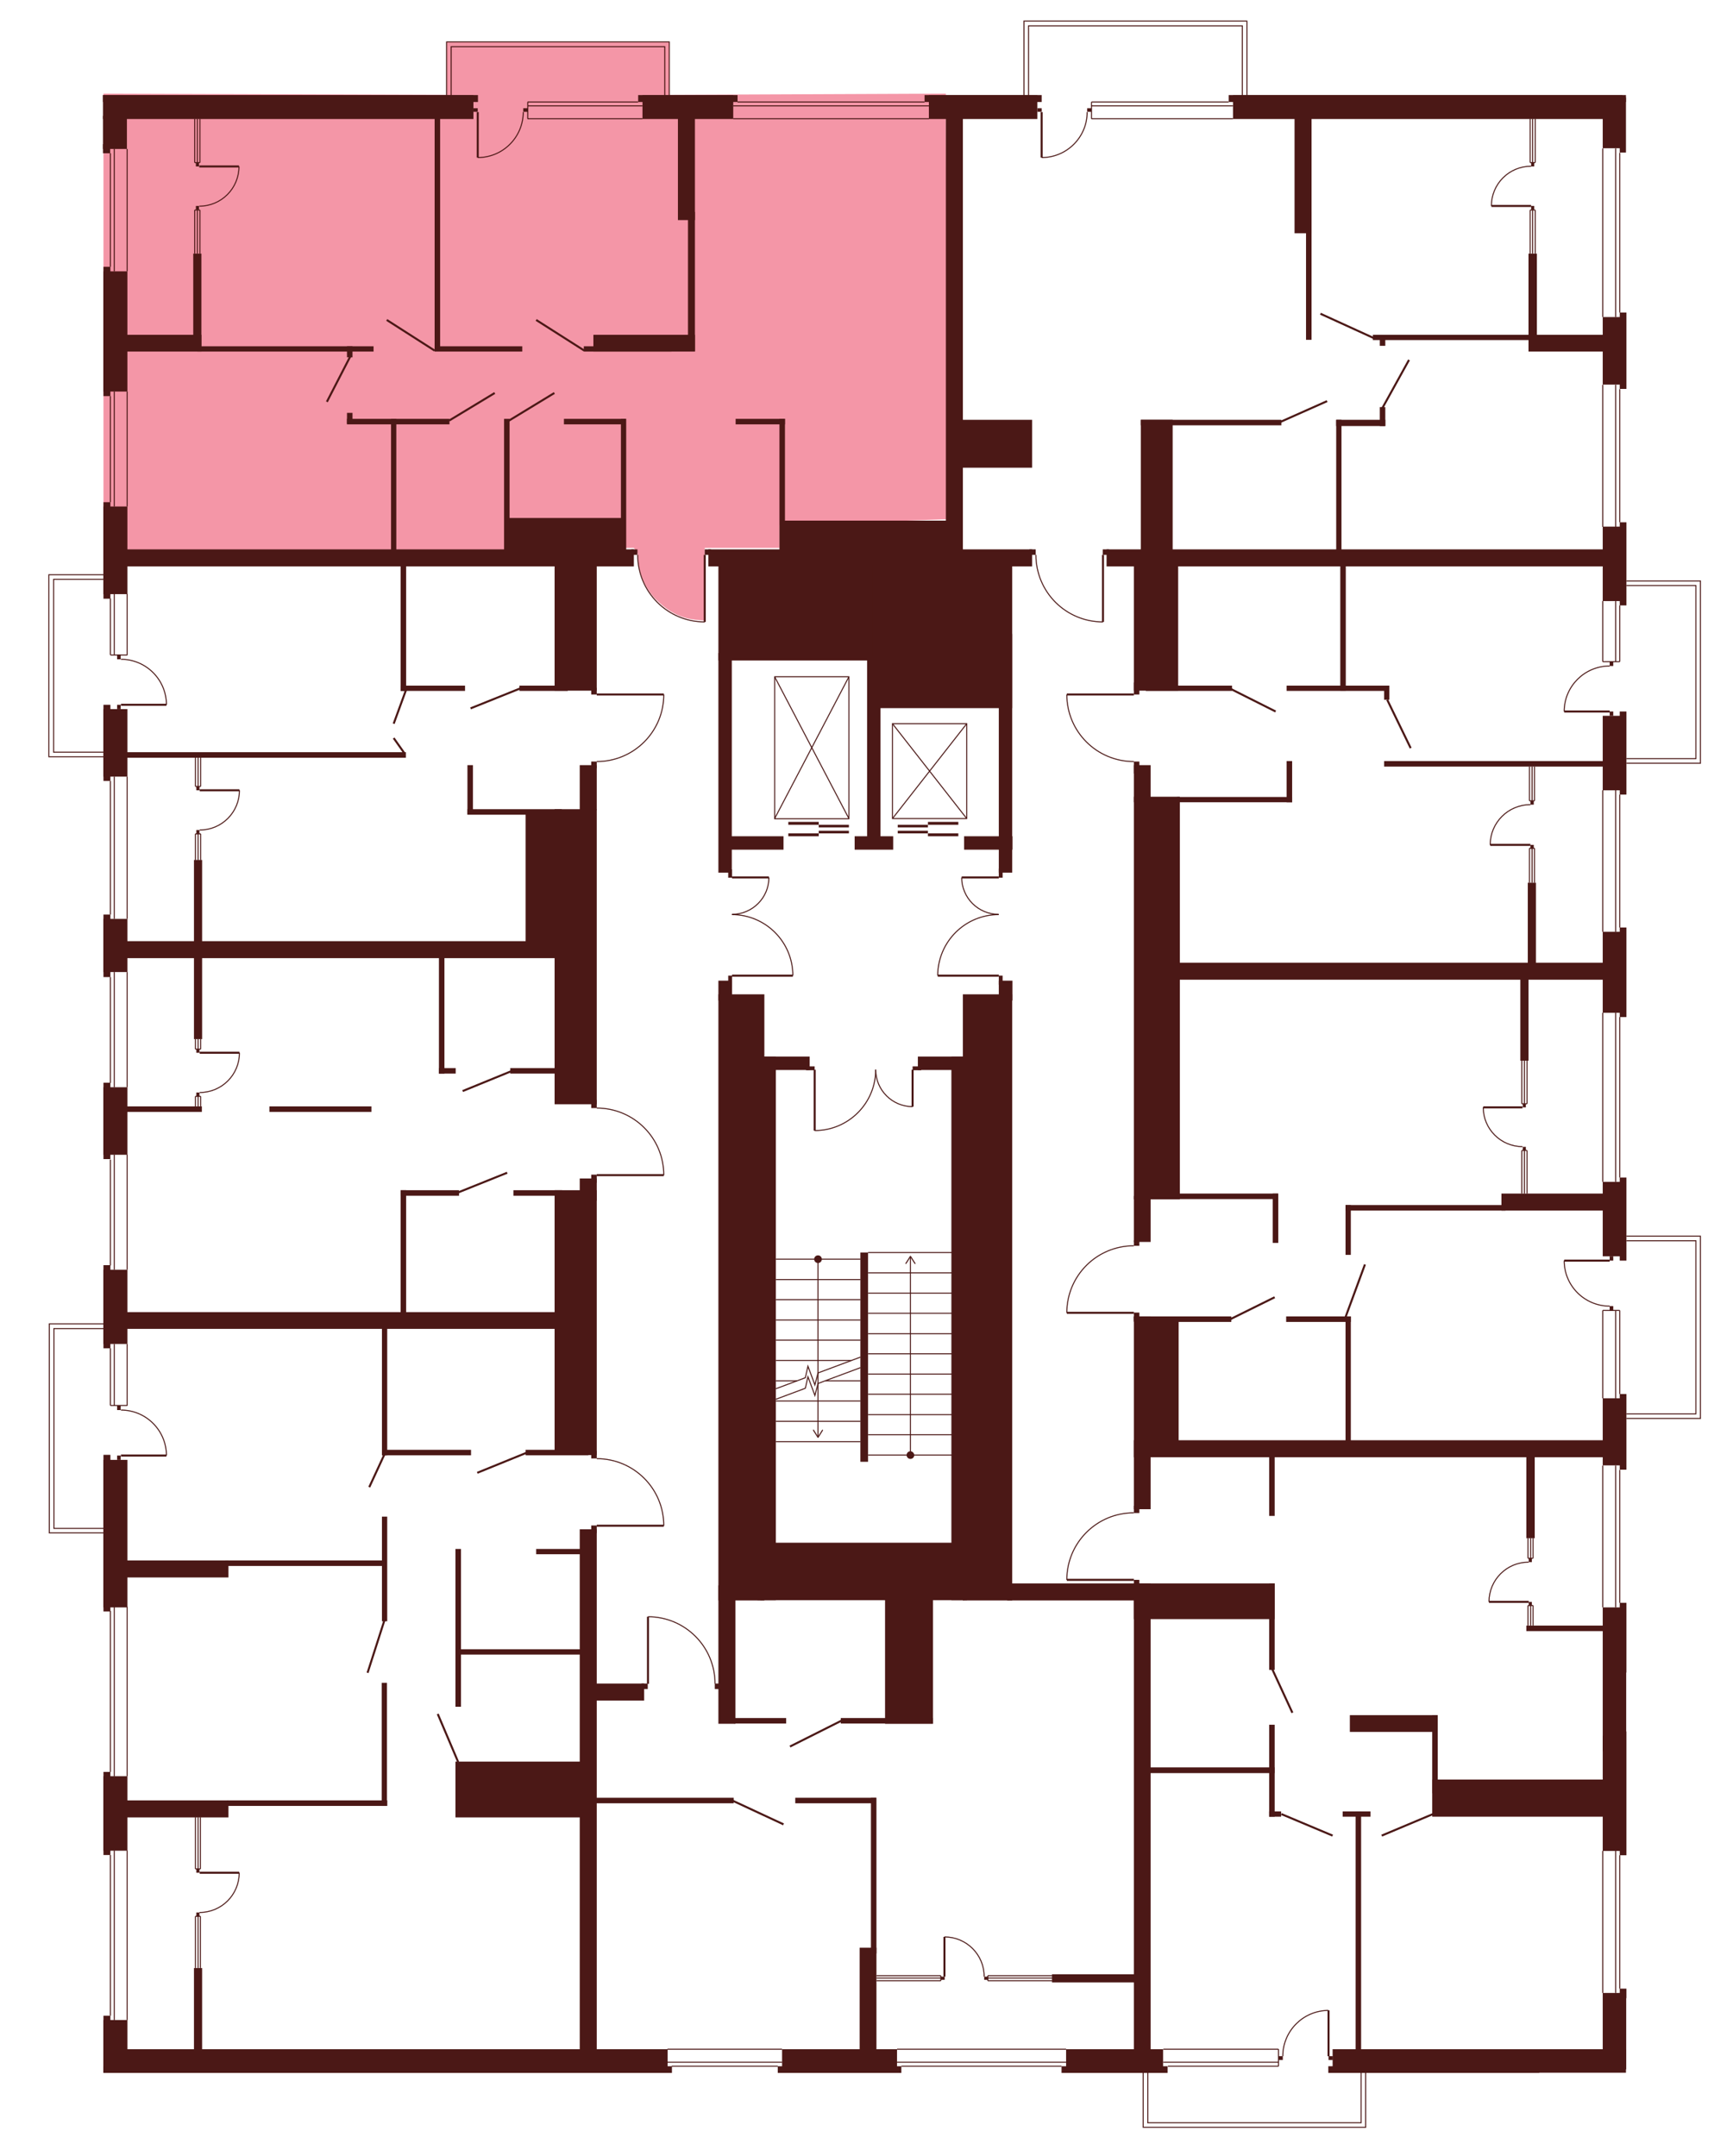 <?xml version="1.0" encoding="utf-8"?>
<!-- Generator: Adobe Illustrator 27.9.0, SVG Export Plug-In . SVG Version: 6.00 Build 0)  -->
<svg version="1.1" xmlns="http://www.w3.org/2000/svg" xmlns:xlink="http://www.w3.org/1999/xlink" x="0px" y="0px"
	 viewBox="0 0 723.7 900.4" style="enable-background:new 0 0 723.7 900.4;" xml:space="preserve">
<style type="text/css">
	.st0{fill:#F496A7;}
	.st1{display:none;fill:#F496A7;}
	.st2{fill:#4B1816;}
	.st3{fill:none;stroke:#4B1816;stroke-width:0.85;stroke-miterlimit:10;}
	.st4{fill:none;stroke:#4B1816;stroke-width:0.425;stroke-miterlimit:10;}
</style>
<g id="Layer_6">
	<path id="_x33_А1_00000113317391064587588120000016996412612570000574_" class="st0" d="M43.2,233.2l218.3-4.4h3.2l1.6,2.3
		c0,0-0.5,11.1,7.7,19.3c8.2,8.2,15.1,8.4,20.3,8.7v-30.3l31.3,0v-9.6l70.2-2.4L395,39.1l-115.5,0.5l-23.8,0.1H222l-29.9-0.1
		L43.2,39.1l0,114.6"/>
	<path id="_x32_А1" class="st1" d="M536.8,39.9l-36.3-0.8h-38.8L435,39.7l-33.4,1.4v189.7H432v2.8c0,0,0.2,11.1,7.2,18.2
		c7,7.1,12,8.6,20.8,9.3v-30.3l219.1,0.7L679,43.9l-160.6,1.7L536.8,39.9z"/>
	<path id="_x31_А1" class="st1" d="M679.2,252.8l0,33.5v8.8l0.1,24l0,12.9h-2.8v55.6h2.8l0,14.6H492l-0.5-69.2h-11l-4.9-3l0.2-10.2
		v-1.5h-3.6c0,0-11.1-0.5-18.2-7.9c-7.1-7.4-7.6-10.9-8.5-20.1h30.4l-0.1-1.6l-0.2-16.9l16.4-36.2l177.4-0.7v8.1L679.2,252.8z"/>
	<path id="_x31_Б1_00000069377576752710283670000009293500057153379207_" class="st1" d="M678.7,581l0,20.4h-187v-51.7h-16.4v-1.6
		l-30.3,0.1c0,0-0.6-8.9,6-17.4c6.7-8.5,15.3-9.8,15.3-9.8s4.8-1,6.3-0.8l2.7,0l0-1.6l4.7,0l0-17.8l12,0l0.2-93.3l186.5,0.4v97.1"/>
	<path id="_x32_Б1_00000150072325599097893450000016962152765727264134_" class="st1" d="M476.6,865.5l0.5-204.9H473v-1.5h-28
		c0,0-1.2-6,5.3-16.4c6.6-10.5,20.8-11.6,20.8-11.6h4.2v-1.4l4.7,0.1V608h198.7l0.4,156.3l0.2,41.4v15.5l-0.2,19.2l-0.4,24.6
		l-114.2-0.1"/>
	<path id="_x31_В1" class="st1" d="M474.6,667.7v197.2L245.1,865l1-162.5l22.7,0.1h1.3v-28c0,0,9-0.4,16.8,5.5
		c7.8,5.8,10.1,13.9,10.1,13.9s1.6,5.4,1.3,8.6h1.5v-34.9H474.6z"/>
	<path id="_x32_В1" class="st1" d="M276.7,636.6l-30.3,0v1.6l-1.3,96.9l0,121.5L42.6,857l0.2-107.3l0.4-34l0.2-21.4l-0.5-31.9
		l0.5-109.6l205.3-1l0,56.7c0,0,7.8-0.1,14.4,4c6.7,4.1,9.7,9.8,9.7,9.8S276.1,625.6,276.7,636.6z"/>
	<path id="СТ1" class="st1" d="M276.7,490.2l-30.3-0.2l-1.3,59.2l-202,0.5l0-11.5l-0.1-42.4l0-11.7l-0.4-22l0-66.1h203.6
		l-0.2,66.2c0,0,7.3-0.2,10,1c2.6,1.3,11.1,2.2,17.5,14.5C273.8,477.7,277.3,485.5,276.7,490.2z"/>
	<path id="_x31_Г1_00000103978836599781910420000012655061385466422956_" class="st1" d="M43.2,234.5h206v56.2h28
		c0,0,0.1,8.2-3.9,14.3c-4,6.1-10.2,13.2-24.1,13.8v74.9h-206l0.4-76.9L42.6,290"/>
	<polygon class="st0" points="279.5,42.6 186.5,41.1 186.5,17.5 279.5,17.5 	"/>
	<polygon class="st1" points="427.6,42.6 427.6,8.8 520.7,8.8 520.7,44.2 	"/>
	<polygon class="st1" points="710.1,242.6 674.7,242.6 674.4,318.7 710.1,318.7 	"/>
	<polygon class="st1" points="673.7,516.2 710.1,516.2 710.1,592.3 672.9,592.3 	"/>
	<polygon class="st1" points="570.3,862.8 570.3,888.3 477.4,888.3 477,860.2 	"/>
	<polygon class="st1" points="47.7,640.1 20.6,640.1 20.6,552.8 48.2,552.8 	"/>
	<polyline class="st1" points="46.1,316 20.4,316 20.4,240 49.7,240 	"/>
</g>
<g id="СТЕНЫ">
	<rect x="43" y="39.7" class="st2" width="154.7" height="10"/>
	<rect x="268.3" y="39.7" class="st2" width="37.9" height="10"/>
	<rect x="43" y="39.7" class="st2" width="156.6" height="2.9"/>
	<rect x="266.5" y="39.7" class="st2" width="41.5" height="2.9"/>
	<rect x="387.9" y="39.7" class="st2" width="45.3" height="10"/>
	<rect x="386.1" y="39.7" class="st2" width="48.9" height="2.9"/>
	<rect x="514.9" y="39.7" class="st2" width="162.6" height="10"/>
	<rect x="513.1" y="39.7" class="st2" width="165.9" height="2.9"/>
	<rect x="676.4" y="130.5" class="st2" width="2.8" height="31.9"/>
	<rect x="669.3" y="132.4" class="st2" width="9.8" height="28.2"/>
	<rect x="676.4" y="218.1" class="st2" width="2.8" height="34.7"/>
	<rect x="669.3" y="219.9" class="st2" width="9.8" height="31.1"/>
	<rect x="676.4" y="297.1" class="st2" width="2.8" height="34.7"/>
	<rect x="669.3" y="298.9" class="st2" width="9.8" height="31.1"/>
	<rect x="676.4" y="387.3" class="st2" width="2.8" height="37.4"/>
	<rect x="669.3" y="389.1" class="st2" width="9.8" height="33.8"/>
	<rect x="676.4" y="491.7" class="st2" width="2.8" height="34.7"/>
	<rect x="669.3" y="493.5" class="st2" width="9.8" height="31.1"/>
	<rect x="676.4" y="582.1" class="st2" width="2.8" height="31.6"/>
	<rect x="669.3" y="583.9" class="st2" width="9.8" height="28"/>
	<rect x="676.4" y="669.3" class="st2" width="2.8" height="29.1"/>
	<rect x="669.3" y="671.2" class="st2" width="9.8" height="60.1"/>
	<rect x="676.4" y="723" class="st2" width="2.8" height="51.7"/>
	<rect x="669.3" y="724.8" class="st2" width="9.8" height="48.1"/>
	<rect x="669.3" y="832.2" class="st2" width="9.8" height="31.9"/>
	<rect x="554.7" y="862.8" class="st2" width="88.1" height="2.8"/>
	<rect x="556.5" y="855.7" class="st2" width="122.5" height="9.8"/>
	<rect x="443.3" y="862.8" class="st2" width="44.3" height="2.8"/>
	<rect x="445.2" y="855.7" class="st2" width="40.5" height="9.8"/>
	<rect x="324.8" y="862.8" class="st2" width="51.6" height="2.8"/>
	<rect x="326.6" y="855.7" class="st2" width="48" height="9.8"/>
	<rect x="43.2" y="862.8" class="st2" width="237.4" height="2.8"/>
	<rect x="46.1" y="855.7" class="st2" width="232.7" height="9.8"/>
	<rect x="43.2" y="843.5" class="st2" width="10" height="22"/>
	<rect x="43.2" y="841.7" class="st2" width="2.9" height="23.8"/>
	<rect x="43.2" y="741.7" class="st2" width="10" height="31.1"/>
	<rect x="43.2" y="739.9" class="st2" width="2.9" height="34.7"/>
	<rect x="43.2" y="530.2" class="st2" width="10" height="31"/>
	<rect x="43.2" y="528.3" class="st2" width="2.9" height="34.7"/>
	<rect x="43.2" y="454" class="st2" width="10" height="28.2"/>
	<rect x="43.2" y="452.1" class="st2" width="2.9" height="31.9"/>
	<rect x="43.2" y="383.7" class="st2" width="10" height="22.2"/>
	<rect x="43.2" y="381.9" class="st2" width="2.9" height="26.1"/>
	<rect x="43.2" y="296.1" class="st2" width="10" height="28.2"/>
	<rect x="43.2" y="294.3" class="st2" width="2.9" height="31.8"/>
	<rect x="43.2" y="211.5" class="st2" width="10" height="36.6"/>
	<rect x="43.2" y="209.7" class="st2" width="2.9" height="40.3"/>
	<rect x="43.2" y="113.3" class="st2" width="10" height="50.2"/>
	<rect x="43.2" y="111.4" class="st2" width="2.9" height="54"/>
	<rect x="43.2" y="609.6" class="st2" width="10" height="61.6"/>
	<rect x="43.2" y="607.5" class="st2" width="2.9" height="65.4"/>
	<rect x="50.3" y="139.8" class="st2" width="33.8" height="7"/>
	<rect x="80.7" y="105.9" class="st2" width="3.4" height="40.8"/>
	<rect x="82.4" y="144.6" class="st2" width="73.6" height="2.2"/>
	<rect x="181.5" y="144.6" class="st2" width="36.6" height="2.2"/>
	<rect x="243.8" y="144.6" class="st2" width="36.6" height="2.2"/>
	<rect x="247.8" y="139.8" class="st2" width="42.4" height="7"/>
	<rect x="181.5" y="48.8" class="st2" width="2.3" height="97.9"/>
	<rect x="283.1" y="47.1" class="st2" width="7.1" height="44.8"/>
	<rect x="395" y="47.1" class="st2" width="7.1" height="189.4"/>
	<rect x="287.3" y="88.5" class="st2" width="2.9" height="58.2"/>
	<rect x="540.6" y="47.1" class="st2" width="7.1" height="50.3"/>
	<rect x="545.4" y="88.5" class="st2" width="2.3" height="53.4"/>
	<rect x="638.3" y="139.8" class="st2" width="31.8" height="7"/>
	<rect x="638.3" y="105.9" class="st2" width="3.5" height="34.9"/>
	<rect x="573.3" y="139.8" class="st2" width="66.5" height="2.2"/>
	<rect x="576.2" y="141" class="st2" width="2.3" height="3.4"/>
	<rect x="462.1" y="229.4" class="st2" width="209.7" height="7.1"/>
	<rect x="578" y="317.8" class="st2" width="96.4" height="2.3"/>
	<rect x="487.9" y="402" class="st2" width="183.3" height="7.1"/>
	<rect x="638" y="368.6" class="st2" width="3.4" height="34.6"/>
	<rect x="634.9" y="407.7" class="st2" width="3.4" height="35.2"/>
	<rect x="627" y="498.4" class="st2" width="43.8" height="7.1"/>
	<rect x="561.9" y="503.2" class="st2" width="66.8" height="2.3"/>
	<rect x="561.9" y="503.2" class="st2" width="2.2" height="20.8"/>
	<rect x="473.5" y="601.4" class="st2" width="196.5" height="7.1"/>
	<rect x="637.4" y="605.8" class="st2" width="3.5" height="36.5"/>
	<rect x="637.4" y="678.8" class="st2" width="33.5" height="2.3"/>
	<rect x="537.1" y="549.7" class="st2" width="27" height="2.3"/>
	<rect x="561.9" y="549.7" class="st2" width="2.2" height="53.6"/>
	<rect x="473.5" y="549.7" class="st2" width="7" height="80.5"/>
	<rect x="473.5" y="549.7" class="st2" width="40.7" height="2.3"/>
	<rect x="478.7" y="551" class="st2" width="13.5" height="51.5"/>
	<rect x="473.5" y="628.8" class="st2" width="2.3" height="3"/>
	<rect x="473.5" y="659.7" class="st2" width="2.3" height="3"/>
	<rect x="530" y="605.9" class="st2" width="2.3" height="27.1"/>
	<rect x="598.1" y="743.1" class="st2" width="72.5" height="15.5"/>
	<rect x="598.1" y="716.2" class="st2" width="2.3" height="32.6"/>
	<rect x="563.7" y="716.2" class="st2" width="36.6" height="7"/>
	<rect x="560.7" y="756.4" class="st2" width="11.6" height="2.2"/>
	<rect x="566.1" y="756.4" class="st2" width="2.3" height="101.7"/>
	<rect x="439.3" y="824.4" class="st2" width="38.4" height="3.4"/>
	<rect x="473.5" y="661.2" class="st2" width="7" height="196.4"/>
	<rect x="473.5" y="661.2" class="st2" width="58.8" height="14.9"/>
	<rect x="420.6" y="661.2" class="st2" width="58.8" height="7.1"/>
	<rect x="530" y="661.2" class="st2" width="2.3" height="36.1"/>
	<rect x="479.5" y="738" class="st2" width="52.8" height="2.4"/>
	<rect x="530" y="720.2" class="st2" width="2.3" height="38.4"/>
	<rect x="530" y="756.4" class="st2" width="5" height="2.2"/>
	<rect x="359" y="813.3" class="st2" width="7" height="49.4"/>
	<rect x="363.7" y="750.7" class="st2" width="2.3" height="65"/>
	<rect x="332.1" y="750.7" class="st2" width="33.8" height="2.3"/>
	<rect x="245.7" y="750.7" class="st2" width="60.7" height="2.3"/>
	<rect x="242.1" y="638.6" class="st2" width="7.1" height="218.4"/>
	<rect x="246.9" y="637" class="st2" width="2.3" height="3.2"/>
	<rect x="246.9" y="605.8" class="st2" width="2.3" height="3.2"/>
	<rect x="231.6" y="497" class="st2" width="17.6" height="110.6"/>
	<rect x="231.6" y="337.9" class="st2" width="17.6" height="123.2"/>
	<rect x="242.1" y="492.1" class="st2" width="7.1" height="9.3"/>
	<rect x="246.9" y="490.5" class="st2" width="2.3" height="3.4"/>
	<rect x="246.9" y="459.3" class="st2" width="2.3" height="3.4"/>
	<rect x="242.1" y="319.5" class="st2" width="7.1" height="18.8"/>
	<rect x="231.6" y="229.4" class="st2" width="17.6" height="59"/>
	<rect x="246.9" y="318" class="st2" width="2.3" height="2.8"/>
	<rect x="246.9" y="287.2" class="st2" width="2.3" height="2.8"/>
	<rect x="50.4" y="229.4" class="st2" width="214.3" height="7.1"/>
	<rect x="210.5" y="174.9" class="st2" width="2.3" height="55.9"/>
	<rect x="259.3" y="174.9" class="st2" width="2.2" height="55.9"/>
	<rect x="211.6" y="216.3" class="st2" width="48.8" height="15.8"/>
	<rect x="235.5" y="174.9" class="st2" width="25.9" height="2.3"/>
	<rect x="325.5" y="174.9" class="st2" width="2.3" height="55.6"/>
	<rect x="307.2" y="174.9" class="st2" width="20.6" height="2.3"/>
	<rect x="216.9" y="286.3" class="st2" width="20.2" height="2.2"/>
	<rect x="167.3" y="233.1" class="st2" width="2.3" height="55.4"/>
	<rect x="163.3" y="174.9" class="st2" width="2.2" height="55.9"/>
	<rect x="167.3" y="286.3" class="st2" width="26.9" height="2.2"/>
	<rect x="144.9" y="174.9" class="st2" width="42.8" height="2.3"/>
	<rect x="144.9" y="172.4" class="st2" width="2.3" height="4.6"/>
	<rect x="144.9" y="144.6" class="st2" width="2.3" height="4.6"/>
	<rect x="49.3" y="393" class="st2" width="187.7" height="7.1"/>
	<rect x="195.2" y="319.5" class="st2" width="2.3" height="20.6"/>
	<rect x="195.2" y="337.9" class="st2" width="39.4" height="2.3"/>
	<rect x="219.5" y="339" class="st2" width="13.7" height="56.3"/>
	<rect x="51.7" y="314.1" class="st2" width="117.8" height="2.3"/>
	<rect x="81" y="359.1" class="st2" width="3.4" height="74.8"/>
	<rect x="50.7" y="462" class="st2" width="33.6" height="2.3"/>
	<rect x="112.5" y="462" class="st2" width="42.6" height="2.3"/>
	<rect x="183.3" y="398.7" class="st2" width="2.3" height="49.6"/>
	<rect x="183.3" y="446" class="st2" width="7" height="2.3"/>
	<rect x="213.1" y="446" class="st2" width="21.6" height="2.3"/>
	<rect x="214.4" y="497" class="st2" width="20.3" height="2.3"/>
	<rect x="50.1" y="547.9" class="st2" width="184.6" height="7"/>
	<rect x="167.3" y="497" class="st2" width="2.3" height="53.8"/>
	<rect x="159.5" y="553.9" class="st2" width="2.2" height="53.8"/>
	<rect x="159.5" y="633.3" class="st2" width="2.2" height="43.7"/>
	<rect x="190.2" y="646.8" class="st2" width="2.3" height="65.9"/>
	<rect x="159.4" y="702.7" class="st2" width="2.2" height="51.4"/>
	<rect x="167.3" y="497" class="st2" width="24.4" height="2.3"/>
	<rect x="159.5" y="605.4" class="st2" width="37.2" height="2.3"/>
	<rect x="219.5" y="605.4" class="st2" width="26.2" height="2.3"/>
	<rect x="223.9" y="646.8" class="st2" width="21.8" height="2.2"/>
	<rect x="191.5" y="688.7" class="st2" width="54.2" height="2.2"/>
	<rect x="190.2" y="735.6" class="st2" width="55.5" height="23.3"/>
	<rect x="52.1" y="651.6" class="st2" width="43.3" height="7.1"/>
	<rect x="94.1" y="651.6" class="st2" width="66.8" height="2.3"/>
	<rect x="51.8" y="751.8" class="st2" width="43.6" height="7.1"/>
	<rect x="94.8" y="751.8" class="st2" width="66.9" height="2.3"/>
	<rect x="81" y="821.8" class="st2" width="3.4" height="39.3"/>
	<rect x="398.3" y="175.3" class="st2" width="32.7" height="20"/>
	<rect x="476.4" y="175.3" class="st2" width="58.7" height="2.3"/>
	<rect x="558" y="175.3" class="st2" width="20.5" height="2.6"/>
	<rect x="476.4" y="175.3" class="st2" width="13.3" height="55.3"/>
	<rect x="295.8" y="229.4" class="st2" width="135.2" height="7.1"/>
	<rect x="429.9" y="229.4" class="st2" width="2.6" height="2.3"/>
	<rect x="263.6" y="229.4" class="st2" width="2.6" height="2.3"/>
	<rect x="294.3" y="229.4" class="st2" width="2.6" height="2.3"/>
	<rect x="460.5" y="229.4" class="st2" width="2.6" height="2.3"/>
	<rect x="300" y="235.2" class="st2" width="67.7" height="40.6"/>
	<rect x="364.2" y="235.9" class="st2" width="58.5" height="59.8"/>
	<rect x="300" y="272.7" class="st2" width="5.6" height="91.7"/>
	<rect x="300" y="415.2" class="st2" width="19.2" height="253.1"/>
	<rect x="303" y="349.2" class="st2" width="24.2" height="5.6"/>
	<rect x="356.9" y="349.2" class="st2" width="16.1" height="5.6"/>
	<rect x="417.1" y="264.7" class="st2" width="5.6" height="99.7"/>
	<rect x="402.6" y="349.2" class="st2" width="20.2" height="5.6"/>
	<rect x="362.1" y="274.1" class="st2" width="5.6" height="75.6"/>
	<rect x="304.1" y="363" class="st2" width="1.6" height="3.5"/>
	<rect x="417.1" y="362.7" class="st2" width="1.6" height="3.8"/>
	<rect x="417.1" y="407.4" class="st2" width="1.6" height="3.8"/>
	<rect x="300" y="409.5" class="st2" width="5.7" height="8.3"/>
	<rect x="417.1" y="409.5" class="st2" width="5.7" height="8.3"/>
	<rect x="402.1" y="415.2" class="st2" width="20.6" height="253.1"/>
	<rect x="304.1" y="407.4" class="st2" width="1.6" height="4.7"/>
	<rect x="317.5" y="441.2" class="st2" width="6.5" height="227"/>
	<rect x="397.3" y="441.2" class="st2" width="6.5" height="227"/>
	<rect x="317.5" y="441.2" class="st2" width="20.6" height="5.6"/>
	<rect x="383.3" y="441.2" class="st2" width="20.6" height="5.6"/>
	<rect x="336.6" y="445.3" class="st2" width="3.6" height="1.6"/>
	<rect x="381.1" y="445.3" class="st2" width="3.6" height="1.6"/>
	<rect x="359.3" y="523" class="st2" width="3.2" height="87.4"/>
	<rect x="316.3" y="644.2" class="st2" width="86.3" height="24"/>
	<rect x="326.6" y="217.4" class="st2" width="69.1" height="16.4"/>
	<rect x="576.2" y="170" class="st2" width="2.3" height="7.9"/>
	<rect x="558" y="175.3" class="st2" width="2.2" height="56.7"/>
	<rect x="559.7" y="236.1" class="st2" width="2.3" height="52.3"/>
	<rect x="537.3" y="286.3" class="st2" width="42.8" height="2.2"/>
	<rect x="478.5" y="286.3" class="st2" width="36" height="2.2"/>
	<rect x="578" y="286.3" class="st2" width="2.2" height="5.9"/>
	<rect x="473.5" y="235.3" class="st2" width="18.5" height="53.1"/>
	<rect x="473.5" y="285" class="st2" width="2.3" height="5"/>
	<rect x="473.5" y="318" class="st2" width="2.3" height="5"/>
	<rect x="473.5" y="319.5" class="st2" width="7" height="15.5"/>
	<rect x="473.5" y="332.7" class="st2" width="19.2" height="168.1"/>
	<rect x="473.5" y="499.4" class="st2" width="7" height="19.2"/>
	<rect x="473.5" y="518" class="st2" width="2.3" height="2.2"/>
	<rect x="473.5" y="548.1" class="st2" width="2.3" height="3.5"/>
	<rect x="487.5" y="498.4" class="st2" width="46.2" height="2.3"/>
	<rect x="531.5" y="498.4" class="st2" width="2.3" height="20.6"/>
	<rect x="246.7" y="703" class="st2" width="22.3" height="7.1"/>
	<rect x="267.9" y="703" class="st2" width="2.6" height="2.3"/>
	<rect x="298.5" y="703" class="st2" width="2.6" height="2.3"/>
	<rect x="306.5" y="717.4" class="st2" width="21.8" height="2.3"/>
	<rect x="351.1" y="717.4" class="st2" width="38.5" height="2.3"/>
	<rect x="300" y="662" class="st2" width="7.1" height="57.8"/>
	<rect x="369.6" y="666.6" class="st2" width="20" height="53.2"/>
	<g>
		<line class="st3" x1="294.3" y1="231.7" x2="294.3" y2="259.7"/>
		<path class="st4" d="M294.3,259.7c-15.5,0-28-12.5-28-28"/>
	</g>
	<g>
		<line class="st3" x1="460.6" y1="231.7" x2="460.6" y2="259.7"/>
		<path class="st4" d="M460.6,259.7c-15.5,0-28-12.5-28-28"/>
	</g>
	<g>
		<line class="st3" x1="473.5" y1="290" x2="445.5" y2="290"/>
		<path class="st4" d="M445.5,290c0,15.5,12.5,28,28,28"/>
	</g>
	<g>
		<line class="st3" x1="305.7" y1="407.4" x2="331.1" y2="407.4"/>
		<path class="st4" d="M331.1,407.4c0-14.1-11.4-25.5-25.5-25.5"/>
	</g>
	<g>
		<line class="st3" x1="305.7" y1="366.4" x2="321.1" y2="366.4"/>
		<path class="st4" d="M321.1,366.4c0,8.5-6.9,15.4-15.4,15.4"/>
	</g>
	<g>
		<line class="st3" x1="417.1" y1="407.4" x2="391.6" y2="407.4"/>
		<path class="st4" d="M391.6,407.4c0-14.1,11.4-25.5,25.5-25.5"/>
	</g>
	<g>
		<line class="st3" x1="417.1" y1="366.4" x2="401.6" y2="366.4"/>
		<path class="st4" d="M401.6,366.4c0,8.5,6.9,15.4,15.4,15.4"/>
	</g>
	<g>
		<line class="st3" x1="340.2" y1="446.7" x2="340.2" y2="472.1"/>
		<path class="st4" d="M340.2,472.1c14.1,0,25.5-11.4,25.5-25.5"/>
	</g>
	<g>
		<line class="st3" x1="381.1" y1="446.7" x2="381.1" y2="462.1"/>
		<path class="st4" d="M381.1,462.1c-8.5,0-15.4-6.9-15.4-15.4"/>
	</g>
	<g>
		<line class="st3" x1="473.5" y1="548.2" x2="445.5" y2="548.2"/>
		<path class="st4" d="M445.5,548.2c0-15.5,12.5-28,28-28"/>
	</g>
	<g>
		<line class="st3" x1="473.5" y1="659.7" x2="445.5" y2="659.7"/>
		<path class="st4" d="M445.5,659.7c0-15.5,12.5-28,28-28"/>
	</g>
	<g>
		<line class="st3" x1="249.2" y1="290" x2="277.2" y2="290"/>
		<path class="st4" d="M277.2,290c0,15.5-12.5,28-28,28"/>
	</g>
	<g>
		<line class="st3" x1="249.2" y1="490.7" x2="277.2" y2="490.7"/>
		<path class="st4" d="M277.2,490.7c0-15.5-12.5-28-28-28"/>
	</g>
	<g>
		<line class="st3" x1="249.2" y1="637.1" x2="277.2" y2="637.1"/>
		<path class="st4" d="M277.2,637.1c0-15.5-12.5-28-28-28"/>
	</g>
	<g>
		<line class="st3" x1="270.6" y1="703.1" x2="270.6" y2="675.1"/>
		<path class="st4" d="M270.6,675.1c15.5,0,28,12.5,28,28"/>
	</g>
	<g>
		<line class="st4" x1="362.5" y1="523" x2="397.8" y2="523"/>
		<line class="st4" x1="397.8" y1="607.6" x2="362.5" y2="607.6"/>
		<line class="st4" x1="362.5" y1="590.7" x2="397.8" y2="590.7"/>
		<line class="st4" x1="362.5" y1="599.1" x2="397.8" y2="599.1"/>
		<line class="st4" x1="362.5" y1="582.2" x2="397.8" y2="582.2"/>
		<line class="st4" x1="362.5" y1="573.8" x2="397.8" y2="573.8"/>
		<line class="st4" x1="362.5" y1="565.3" x2="397.8" y2="565.3"/>
		<line class="st4" x1="362.5" y1="556.9" x2="397.8" y2="556.9"/>
		<line class="st4" x1="362.5" y1="548.4" x2="397.8" y2="548.4"/>
		<line class="st4" x1="362.5" y1="540" x2="397.8" y2="540"/>
		<line class="st4" x1="362.5" y1="531.5" x2="397.8" y2="531.5"/>
		<g>
			<g>
				<line class="st4" x1="380.2" y1="607.6" x2="380.2" y2="525"/>
				<g>
					<path class="st2" d="M381.8,607.6c0,0.9-0.7,1.6-1.6,1.6c-0.9,0-1.6-0.7-1.6-1.6c0-0.9,0.7-1.6,1.6-1.6
						C381,606,381.8,606.8,381.8,607.6z"/>
				</g>
				<g>
					<path class="st2" d="M382.2,527.8c-0.1,0.1-0.2,0-0.3-0.1l-1.7-2.7l-1.7,2.7c-0.1,0.1-0.2,0.1-0.3,0.1
						c-0.1-0.1-0.1-0.2-0.1-0.3l1.9-3c0-0.1,0.1-0.1,0.2-0.1c0.1,0,0.1,0,0.2,0.1l1.9,3c0,0,0,0.1,0,0.1
						C382.3,527.7,382.3,527.8,382.2,527.8z"/>
				</g>
			</g>
		</g>
	</g>
	<polyline class="st4" points="324,579.9 336.3,575.3 337.4,570.5 340.3,578.3 341.6,573.3 359.3,566.7 	"/>
	<polyline class="st4" points="324,584.3 336.3,579.7 337.4,574.9 340.3,582.7 341.6,577.7 359.3,571.1 	"/>
	<line class="st4" x1="359.3" y1="525.8" x2="324" y2="525.8"/>
	<line class="st4" x1="324" y1="534.3" x2="359.3" y2="534.3"/>
	<line class="st4" x1="324" y1="542.7" x2="359.3" y2="542.7"/>
	<line class="st4" x1="324" y1="551.2" x2="359.3" y2="551.2"/>
	<line class="st4" x1="324" y1="559.6" x2="359.3" y2="559.6"/>
	<line class="st4" x1="324" y1="593.5" x2="359.3" y2="593.5"/>
	<line class="st4" x1="324" y1="602" x2="359.3" y2="602"/>
	<line class="st4" x1="324" y1="585" x2="359.3" y2="585"/>
	<line class="st4" x1="324" y1="568.1" x2="355.6" y2="568.1"/>
	<line class="st4" x1="324" y1="576.6" x2="332.9" y2="576.6"/>
	<line class="st4" x1="344.7" y1="576.6" x2="359.3" y2="576.6"/>
	<g>
		<g>
			<line class="st4" x1="341.6" y1="525.8" x2="341.6" y2="599.8"/>
			<g>
				<path class="st2" d="M340,525.8c0-0.9,0.7-1.6,1.6-1.6c0.9,0,1.6,0.7,1.6,1.6c0,0.9-0.7,1.6-1.6,1.6
					C340.7,527.4,340,526.7,340,525.8z"/>
			</g>
			<g>
				<path class="st2" d="M339.6,597c0.1-0.1,0.2,0,0.3,0.1l1.7,2.7l1.7-2.7c0.1-0.1,0.2-0.1,0.3-0.1c0.1,0.1,0.1,0.2,0.1,0.3l-1.9,3
					c0,0.1-0.1,0.1-0.2,0.1c-0.1,0-0.1,0-0.2-0.1l-1.9-3c0,0,0-0.1,0-0.1C339.5,597.1,339.5,597,339.6,597z"/>
			</g>
		</g>
	</g>
	<line class="st4" x1="46.1" y1="249.9" x2="46.1" y2="273.5"/>
	<line class="st4" x1="47.7" y1="248" x2="47.7" y2="273.6"/>
	<line class="st4" x1="53.1" y1="248" x2="53.1" y2="273.6"/>
	<line class="st4" x1="46.1" y1="408" x2="46.1" y2="452.2"/>
	<line class="st4" x1="47.7" y1="405.9" x2="47.7" y2="454"/>
	<line class="st4" x1="53.1" y1="405.9" x2="53.1" y2="454"/>
	<line class="st4" x1="46.1" y1="484.2" x2="46.1" y2="528.4"/>
	<line class="st4" x1="47.7" y1="482.1" x2="47.7" y2="530.2"/>
	<line class="st4" x1="53.1" y1="482.1" x2="53.1" y2="530.2"/>
	<line class="st4" x1="46.1" y1="586.9" x2="46.1" y2="563"/>
	<line class="st4" x1="47.7" y1="587" x2="47.7" y2="561.2"/>
	<line class="st4" x1="53.1" y1="587" x2="53.1" y2="561.2"/>
	<line class="st4" x1="266.5" y1="42.6" x2="220.3" y2="42.6"/>
	<line class="st4" x1="268.3" y1="44.2" x2="220.3" y2="44.2"/>
	<line class="st4" x1="268.3" y1="49.6" x2="220.3" y2="49.6"/>
	<line class="st4" x1="308" y1="42.6" x2="386.1" y2="42.6"/>
	<line class="st4" x1="306.2" y1="44.2" x2="387.9" y2="44.2"/>
	<line class="st4" x1="306.2" y1="49.6" x2="387.9" y2="49.6"/>
	<line class="st4" x1="455.8" y1="42.6" x2="513.1" y2="42.6"/>
	<line class="st4" x1="455.8" y1="44.2" x2="514.9" y2="44.2"/>
	<line class="st4" x1="455.8" y1="49.6" x2="514.9" y2="49.6"/>
	<line class="st4" x1="376.4" y1="862.8" x2="443.3" y2="862.8"/>
	<line class="st4" x1="374.6" y1="861.1" x2="445.2" y2="861.1"/>
	<line class="st4" x1="374.6" y1="855.7" x2="445.2" y2="855.7"/>
	<line class="st4" x1="280.5" y1="862.8" x2="324.8" y2="862.8"/>
	<line class="st4" x1="278.7" y1="861.1" x2="326.6" y2="861.1"/>
	<line class="st4" x1="278.7" y1="855.7" x2="326.6" y2="855.7"/>
	<line class="st4" x1="46.1" y1="774.6" x2="46.1" y2="841.7"/>
	<line class="st4" x1="47.7" y1="772.7" x2="47.7" y2="843.5"/>
	<line class="st4" x1="53.1" y1="772.7" x2="53.1" y2="843.5"/>
	<line class="st4" x1="46.1" y1="672.7" x2="46.1" y2="739.9"/>
	<line class="st4" x1="47.7" y1="670.9" x2="47.7" y2="741.7"/>
	<line class="st4" x1="53.1" y1="670.9" x2="53.1" y2="741.7"/>
	<line class="st4" x1="46.1" y1="326.1" x2="46.1" y2="381.9"/>
	<line class="st4" x1="47.7" y1="324.3" x2="47.7" y2="383.7"/>
	<line class="st4" x1="53.1" y1="324.3" x2="53.1" y2="383.7"/>
	<line class="st4" x1="676.4" y1="276.3" x2="676.4" y2="252.8"/>
	<line class="st4" x1="669.3" y1="276.3" x2="669.3" y2="251"/>
	<line class="st4" x1="674.7" y1="276.3" x2="674.7" y2="251"/>
	<line class="st4" x1="676.4" y1="130.5" x2="676.4" y2="63.8"/>
	<line class="st4" x1="669.3" y1="132.4" x2="669.3" y2="62"/>
	<line class="st4" x1="674.7" y1="132.4" x2="674.7" y2="62"/>
	<line class="st4" x1="676.4" y1="387.3" x2="676.4" y2="331.8"/>
	<line class="st4" x1="669.3" y1="389.1" x2="669.3" y2="330"/>
	<line class="st4" x1="674.7" y1="389.1" x2="674.7" y2="330"/>
	<line class="st4" x1="676.4" y1="218.1" x2="676.4" y2="162.5"/>
	<line class="st4" x1="669.3" y1="220" x2="669.3" y2="160.7"/>
	<line class="st4" x1="674.7" y1="220" x2="674.7" y2="160.7"/>
	<line class="st4" x1="676.4" y1="491.7" x2="676.4" y2="424.7"/>
	<line class="st4" x1="669.3" y1="493.5" x2="669.3" y2="422.9"/>
	<line class="st4" x1="674.7" y1="493.5" x2="674.7" y2="422.9"/>
	<line class="st4" x1="676.4" y1="669.3" x2="676.4" y2="613.8"/>
	<line class="st4" x1="669.3" y1="671.2" x2="669.3" y2="612"/>
	<line class="st4" x1="674.7" y1="671.2" x2="674.7" y2="612"/>
	<line class="st4" x1="81.3" y1="49.6" x2="81.3" y2="67.9"/>
	<line class="st4" x1="82.4" y1="49.6" x2="82.4" y2="67.9"/>
	<line class="st4" x1="83.5" y1="49.6" x2="83.5" y2="67.9"/>
	<line class="st4" x1="81.3" y1="67.9" x2="83.5" y2="67.9"/>
	<line class="st4" x1="81.3" y1="105.9" x2="81.3" y2="87.7"/>
	<line class="st4" x1="82.4" y1="105.9" x2="82.4" y2="87.7"/>
	<line class="st4" x1="83.5" y1="105.9" x2="83.5" y2="87.7"/>
	<line class="st4" x1="81.3" y1="87.7" x2="83.5" y2="87.7"/>
	<line class="st4" x1="81.6" y1="758.8" x2="81.6" y2="780.4"/>
	<line class="st4" x1="82.7" y1="758.8" x2="82.7" y2="780.4"/>
	<line class="st4" x1="83.7" y1="758.8" x2="83.7" y2="780.4"/>
	<line class="st4" x1="81.6" y1="780.4" x2="83.7" y2="780.4"/>
	<line class="st4" x1="81.6" y1="821.8" x2="81.6" y2="800.2"/>
	<line class="st4" x1="82.7" y1="821.8" x2="82.7" y2="800.2"/>
	<line class="st4" x1="83.7" y1="821.8" x2="83.7" y2="800.2"/>
	<line class="st4" x1="81.6" y1="800.2" x2="83.7" y2="800.2"/>
	<line class="st4" x1="81.6" y1="316.4" x2="81.6" y2="328.4"/>
	<line class="st4" x1="82.7" y1="316.4" x2="82.7" y2="328.4"/>
	<line class="st4" x1="83.8" y1="316.4" x2="83.8" y2="328.4"/>
	<line class="st4" x1="81.6" y1="328.4" x2="83.8" y2="328.4"/>
	<line class="st4" x1="81.6" y1="359.2" x2="81.6" y2="348.2"/>
	<line class="st4" x1="82.7" y1="359.2" x2="82.7" y2="348.2"/>
	<line class="st4" x1="83.8" y1="359.2" x2="83.8" y2="348.2"/>
	<line class="st4" x1="81.6" y1="348.2" x2="83.8" y2="348.2"/>
	<line class="st4" x1="639" y1="49.6" x2="639" y2="67.9"/>
	<line class="st4" x1="640" y1="49.6" x2="640" y2="67.9"/>
	<line class="st4" x1="641.1" y1="49.6" x2="641.1" y2="67.9"/>
	<line class="st4" x1="639" y1="67.9" x2="641.1" y2="67.9"/>
	<line class="st4" x1="639" y1="105.9" x2="639" y2="87.7"/>
	<line class="st4" x1="640" y1="105.9" x2="640" y2="87.7"/>
	<line class="st4" x1="641.1" y1="105.9" x2="641.1" y2="87.7"/>
	<line class="st4" x1="639" y1="87.7" x2="641.1" y2="87.7"/>
	<line class="st4" x1="635.5" y1="442.9" x2="635.5" y2="460.9"/>
	<line class="st4" x1="636.6" y1="442.9" x2="636.6" y2="460.9"/>
	<line class="st4" x1="637.7" y1="442.9" x2="637.7" y2="460.9"/>
	<line class="st4" x1="635.5" y1="460.9" x2="637.7" y2="460.9"/>
	<line class="st4" x1="638.1" y1="642.3" x2="638.1" y2="650.7"/>
	<line class="st4" x1="639.2" y1="642.3" x2="639.2" y2="650.7"/>
	<line class="st4" x1="640.2" y1="642.3" x2="640.2" y2="650.7"/>
	<line class="st4" x1="638.1" y1="650.7" x2="640.2" y2="650.7"/>
	<line class="st4" x1="366" y1="827.1" x2="392.9" y2="827.1"/>
	<line class="st4" x1="366" y1="826" x2="392.9" y2="826"/>
	<line class="st4" x1="366" y1="825" x2="392.9" y2="825"/>
	<line class="st4" x1="392.9" y1="827.1" x2="392.9" y2="825"/>
	<line class="st4" x1="439.4" y1="827.1" x2="412.5" y2="827.1"/>
	<line class="st4" x1="439.4" y1="826" x2="412.5" y2="826"/>
	<line class="st4" x1="439.4" y1="825" x2="412.5" y2="825"/>
	<line class="st4" x1="412.5" y1="827.1" x2="412.5" y2="825"/>
	<line class="st4" x1="638.1" y1="678.8" x2="638.1" y2="670.4"/>
	<line class="st4" x1="639.2" y1="678.8" x2="639.2" y2="670.4"/>
	<line class="st4" x1="640.2" y1="678.8" x2="640.2" y2="670.4"/>
	<line class="st4" x1="638.1" y1="670.4" x2="640.2" y2="670.4"/>
	<line class="st4" x1="635.5" y1="498.4" x2="635.5" y2="480.4"/>
	<line class="st4" x1="636.6" y1="498.4" x2="636.6" y2="480.4"/>
	<line class="st4" x1="637.7" y1="498.4" x2="637.7" y2="480.4"/>
	<line class="st4" x1="635.5" y1="480.4" x2="637.7" y2="480.4"/>
	<line class="st4" x1="638.7" y1="320.1" x2="638.7" y2="334.4"/>
	<line class="st4" x1="639.8" y1="320.1" x2="639.8" y2="334.4"/>
	<line class="st4" x1="640.8" y1="320.1" x2="640.8" y2="334.4"/>
	<line class="st4" x1="638.7" y1="334.4" x2="640.8" y2="334.4"/>
	<line class="st4" x1="638.7" y1="368.6" x2="638.7" y2="354.2"/>
	<line class="st4" x1="639.8" y1="368.6" x2="639.8" y2="354.2"/>
	<line class="st4" x1="640.8" y1="368.6" x2="640.8" y2="354.2"/>
	<line class="st4" x1="638.7" y1="354.2" x2="640.8" y2="354.2"/>
	<line class="st4" x1="81.6" y1="433.9" x2="81.6" y2="438.1"/>
	<line class="st4" x1="82.7" y1="433.9" x2="82.7" y2="438.1"/>
	<line class="st4" x1="83.8" y1="433.9" x2="83.8" y2="438.1"/>
	<line class="st4" x1="81.6" y1="438.1" x2="83.8" y2="438.1"/>
	<line class="st4" x1="81.6" y1="462" x2="81.6" y2="457.8"/>
	<line class="st4" x1="82.7" y1="462" x2="82.7" y2="457.8"/>
	<line class="st4" x1="83.8" y1="462" x2="83.8" y2="457.8"/>
	<line class="st4" x1="81.6" y1="457.8" x2="83.8" y2="457.8"/>
	<g>
		<rect x="323.5" y="282.6" class="st4" width="31" height="59.3"/>
		<line class="st4" x1="323.5" y1="282.6" x2="354.5" y2="341.8"/>
		<line class="st4" x1="354.5" y1="282.6" x2="323.5" y2="341.8"/>
	</g>
	<g>
		<rect x="372.7" y="302.2" class="st4" width="31" height="39.6"/>
		<line class="st4" x1="372.7" y1="302.2" x2="403.7" y2="341.8"/>
		<line class="st4" x1="403.7" y1="302.2" x2="372.7" y2="341.8"/>
	</g>
	<g>
		<rect x="329.2" y="343.2" class="st2" width="12.7" height="1.2"/>
		<rect x="341.9" y="344.4" class="st2" width="12.6" height="1.1"/>
		<rect x="329.2" y="348" class="st2" width="12.7" height="1.2"/>
		<rect x="341.9" y="346.9" class="st2" width="12.6" height="1.1"/>
	</g>
	<g>
		<rect x="387.5" y="343.2" class="st2" width="12.7" height="1.2"/>
		<rect x="374.9" y="344.4" class="st2" width="12.6" height="1.1"/>
		<rect x="387.5" y="348" class="st2" width="12.7" height="1.2"/>
		<rect x="374.9" y="346.9" class="st2" width="12.6" height="1.1"/>
	</g>
	<polyline class="st4" points="43.2,314.1 22.4,314.1 22.4,241.9 43.2,241.9 	"/>
	<polyline class="st4" points="43.2,316 20.4,316 20.4,240 43.2,240 	"/>
	<polyline class="st4" points="188.4,39.9 188.4,19.5 277.6,19.5 277.6,39.9 	"/>
	<polyline class="st4" points="186.5,39.9 186.5,17.5 279.5,17.5 279.5,39.9 	"/>
	<polyline class="st4" points="43.4,554.8 22.5,554.8 22.5,638.2 43.3,638.2 	"/>
	<polyline class="st4" points="43.4,552.8 20.6,552.8 20.6,640.1 43.3,640.1 	"/>
	<line class="st3" x1="223.9" y1="133.6" x2="244" y2="146.4"/>
	<line class="st3" x1="161.5" y1="133.6" x2="181.5" y2="146.4"/>
	<line class="st3" x1="146.5" y1="148.4" x2="136.5" y2="167.8"/>
	<line class="st3" x1="187.6" y1="175.6" x2="206.6" y2="164.1"/>
	<line class="st3" x1="212.6" y1="175.6" x2="231.5" y2="164.1"/>
	<rect x="491.5" y="332.8" class="st2" width="48.1" height="2.2"/>
	<rect x="537.3" y="317.8" class="st2" width="2.3" height="17.2"/>
	<line class="st3" x1="217.4" y1="287.4" x2="196.5" y2="295.8"/>
	<line class="st3" x1="211.8" y1="489.7" x2="190.9" y2="498.1"/>
	<line class="st3" x1="214" y1="447.1" x2="193.2" y2="455.6"/>
	<line class="st3" x1="220.2" y1="606.5" x2="199.3" y2="615"/>
	<line class="st3" x1="169.7" y1="287.7" x2="164.4" y2="302.2"/>
	<line class="st3" x1="169" y1="314.7" x2="164.4" y2="308.2"/>
	<line class="st3" x1="160.5" y1="607.4" x2="154.2" y2="621"/>
	<line class="st3" x1="160.5" y1="676.7" x2="153.5" y2="698.5"/>
	<line class="st3" x1="191.3" y1="735.7" x2="182.8" y2="715.7"/>
	<line class="st3" x1="305.5" y1="751.7" x2="327.2" y2="761.8"/>
	<line class="st3" x1="351.8" y1="718.3" x2="329.9" y2="729.3"/>
	<line class="st3" x1="531.2" y1="696.8" x2="539.7" y2="715.2"/>
	<line class="st3" x1="535.1" y1="757.5" x2="556.5" y2="766.5"/>
	<line class="st3" x1="598.4" y1="757.5" x2="577" y2="766.5"/>
	<line class="st3" x1="561.6" y1="550.8" x2="570" y2="528"/>
	<line class="st3" x1="513.5" y1="551" x2="532.3" y2="541.7"/>
	<line class="st3" x1="579.3" y1="292.2" x2="589.1" y2="312.4"/>
	<line class="st3" x1="513.4" y1="287.4" x2="532.7" y2="297.1"/>
	<line class="st3" x1="551.4" y1="131" x2="574.4" y2="141.5"/>
	<line class="st3" x1="577" y1="170.9" x2="588.4" y2="150.3"/>
	<line class="st3" x1="534.2" y1="176.4" x2="554.2" y2="167.5"/>
	<g>
		<rect x="82" y="798.6" class="st2" width="1.3" height="1.6"/>
		<rect x="82" y="780.4" class="st2" width="1.3" height="1.6"/>
		<g>
			<line class="st3" x1="83.4" y1="782" x2="99.9" y2="782"/>
			<path class="st4" d="M99.9,782c0,9.2-7.4,16.6-16.6,16.6"/>
		</g>
	</g>
	<g>
		<rect x="411" y="825.4" class="st2" width="1.6" height="1.3"/>
		<rect x="392.9" y="825.4" class="st2" width="1.6" height="1.3"/>
		<g>
			<line class="st3" x1="394.4" y1="825.4" x2="394.4" y2="808.8"/>
			<path class="st4" d="M394.4,808.8c9.2,0,16.6,7.4,16.6,16.6"/>
		</g>
	</g>
	<polyline class="st4" points="679.2,244.5 708.2,244.5 708.2,316.8 679.2,316.8 	"/>
	<polyline class="st4" points="679.2,242.6 710.1,242.6 710.1,318.7 679.2,318.7 	"/>
	<g>
		<rect x="672.2" y="276.3" class="st2" width="1.5" height="1.8"/>
		<rect x="672.2" y="297.1" class="st2" width="1.5" height="1.8"/>
		<g>
			<line class="st3" x1="672.2" y1="297.1" x2="653.2" y2="297.1"/>
			<path class="st4" d="M653.2,297.1c0-10.5,8.5-19,19-19"/>
		</g>
	</g>
	<g>
		<rect x="638.4" y="650.7" class="st2" width="1.3" height="1.6"/>
		<rect x="638.4" y="668.9" class="st2" width="1.3" height="1.6"/>
		<g>
			<line class="st3" x1="638.4" y1="668.9" x2="621.8" y2="668.9"/>
			<path class="st4" d="M621.8,668.9c0-9.2,7.4-16.6,16.6-16.6"/>
		</g>
	</g>
	<g>
		<rect x="635.9" y="478.9" class="st2" width="1.3" height="1.5"/>
		<rect x="635.9" y="460.9" class="st2" width="1.3" height="1.5"/>
		<g>
			<line class="st3" x1="635.8" y1="462.4" x2="619.4" y2="462.4"/>
			<path class="st4" d="M619.4,462.4c0,9.1,7.4,16.4,16.4,16.4"/>
		</g>
	</g>
	<g>
		<rect x="639.1" y="334.4" class="st2" width="1.4" height="1.6"/>
		<rect x="639.1" y="352.8" class="st2" width="1.4" height="1.6"/>
		<g>
			<line class="st3" x1="639.1" y1="352.8" x2="622.3" y2="352.8"/>
			<path class="st4" d="M622.3,352.8c0-9.3,7.5-16.8,16.8-16.8"/>
		</g>
	</g>
	<g>
		<rect x="639.4" y="67.9" class="st2" width="1.3" height="1.6"/>
		<rect x="639.4" y="86" class="st2" width="1.3" height="1.6"/>
		<g>
			<line class="st3" x1="639.4" y1="86" x2="622.8" y2="86"/>
			<path class="st4" d="M622.8,86c0-9.2,7.4-16.6,16.6-16.6"/>
		</g>
	</g>
	<g>
		<rect x="81.8" y="86" class="st2" width="1.3" height="1.6"/>
		<rect x="81.8" y="67.9" class="st2" width="1.3" height="1.6"/>
		<g>
			<line class="st3" x1="83.2" y1="69.5" x2="99.8" y2="69.5"/>
			<path class="st4" d="M99.8,69.5c0,9.2-7.4,16.6-16.6,16.6"/>
		</g>
	</g>
	<g>
		<rect x="82" y="346.6" class="st2" width="1.3" height="1.6"/>
		<rect x="82" y="328.4" class="st2" width="1.3" height="1.6"/>
		<g>
			<line class="st3" x1="83.4" y1="330" x2="100" y2="330"/>
			<path class="st4" d="M100,330c0,9.2-7.4,16.6-16.6,16.6"/>
		</g>
	</g>
	<g>
		<rect x="82" y="456.2" class="st2" width="1.3" height="1.6"/>
		<rect x="82" y="438" class="st2" width="1.3" height="1.6"/>
		<g>
			<line class="st3" x1="83.4" y1="439.6" x2="100" y2="439.6"/>
			<path class="st4" d="M100,439.6c0,9.2-7.4,16.6-16.6,16.6"/>
		</g>
	</g>
	<g>
		<rect x="48.9" y="273.5" class="st2" width="1.5" height="1.8"/>
		<rect x="48.9" y="294.3" class="st2" width="1.5" height="1.8"/>
		<g>
			<line class="st3" x1="50.5" y1="294.3" x2="69.5" y2="294.3"/>
			<path class="st4" d="M69.5,294.3c0-10.5-8.5-19-19-19"/>
		</g>
	</g>
	<g>
		<rect x="48.9" y="587" class="st2" width="1.5" height="1.8"/>
		<rect x="48.9" y="607.8" class="st2" width="1.5" height="1.8"/>
		<g>
			<line class="st3" x1="50.5" y1="607.8" x2="69.5" y2="607.8"/>
			<path class="st4" d="M69.5,607.8c0-10.5-8.5-19-19-19"/>
		</g>
	</g>
	<g>
		<rect x="218.5" y="45.2" class="st2" width="1.8" height="1.5"/>
		<rect x="197.7" y="45.2" class="st2" width="1.8" height="1.5"/>
		<g>
			<line class="st3" x1="199.5" y1="46.8" x2="199.5" y2="65.8"/>
			<path class="st4" d="M199.5,65.8c10.5,0,19-8.5,19-19"/>
		</g>
	</g>
	<polyline class="st4" points="429.5,39.9 429.5,10.8 518.8,10.8 518.8,39.9 	"/>
	<polyline class="st4" points="427.6,39.9 427.6,8.8 520.7,8.8 520.7,39.9 	"/>
	<g>
		<rect x="454" y="45.2" class="st2" width="1.8" height="1.5"/>
		<rect x="433.2" y="45.2" class="st2" width="1.8" height="1.5"/>
		<g>
			<line class="st3" x1="435" y1="46.8" x2="435" y2="65.8"/>
			<path class="st4" d="M435,65.8c10.5,0,19-8.5,19-19"/>
		</g>
	</g>
	<line class="st4" x1="669.3" y1="276.3" x2="676.4" y2="276.3"/>
	<line class="st4" x1="676.4" y1="547.2" x2="676.4" y2="582.1"/>
	<line class="st4" x1="669.3" y1="547.2" x2="669.3" y2="583.9"/>
	<line class="st4" x1="674.7" y1="547.2" x2="674.7" y2="583.9"/>
	<polyline class="st4" points="679.2,590.4 708.2,590.4 708.2,518.1 679.2,518.1 	"/>
	<polyline class="st4" points="679.2,592.3 710.1,592.3 710.1,516.2 679.2,516.2 	"/>
	<g>
		<rect x="672.2" y="545.4" class="st2" width="1.5" height="1.8"/>
		<rect x="672.2" y="524.6" class="st2" width="1.5" height="1.8"/>
		<g>
			<line class="st3" x1="672.2" y1="526.4" x2="653.2" y2="526.4"/>
			<path class="st4" d="M653.2,526.4c0,10.5,8.5,19,19,19"/>
		</g>
	</g>
	<line class="st4" x1="669.3" y1="547.2" x2="676.4" y2="547.2"/>
	<line class="st4" x1="676.4" y1="774.7" x2="676.4" y2="830.4"/>
	<line class="st4" x1="669.3" y1="772.9" x2="669.3" y2="832.2"/>
	<line class="st4" x1="674.7" y1="772.9" x2="674.7" y2="832.2"/>
	<line class="st4" x1="46.1" y1="586.9" x2="53.1" y2="586.9"/>
	<line class="st4" x1="220.4" y1="42.6" x2="220.4" y2="49.6"/>
	<rect x="669.3" y="47.3" class="st2" width="7.3" height="14.6"/>
	<rect x="676.4" y="40.7" class="st2" width="2.6" height="23"/>
	<polyline class="st4" points="568.4,865.5 568.4,886.4 479.3,886.4 479.3,865.5 	"/>
	<polyline class="st4" points="570.3,865.5 570.3,888.3 477.4,888.3 477.4,865.5 	"/>
	<line class="st4" x1="487.7" y1="862.8" x2="533.9" y2="862.8"/>
	<line class="st4" x1="485.8" y1="861.1" x2="533.9" y2="861.1"/>
	<line class="st4" x1="485.8" y1="855.7" x2="533.9" y2="855.7"/>
	<g>
		<rect x="533.9" y="858.6" class="st2" width="1.8" height="1.6"/>
		<rect x="554.8" y="858.6" class="st2" width="1.8" height="1.6"/>
		<g>
			<line class="st3" x1="554.8" y1="858.6" x2="554.8" y2="839.5"/>
			<path class="st4" d="M554.8,839.5c-10.6,0-19.1,8.6-19.1,19.1"/>
		</g>
	</g>
	<line class="st4" x1="533.9" y1="855.7" x2="533.9" y2="862.8"/>
	<line class="st4" x1="46.1" y1="273.5" x2="53.1" y2="273.5"/>
	<line class="st4" x1="46.1" y1="111.4" x2="46.1" y2="64"/>
	<line class="st4" x1="47.7" y1="113.3" x2="47.7" y2="62.2"/>
	<line class="st4" x1="53.1" y1="113.3" x2="53.1" y2="62.2"/>
	<line class="st4" x1="46.1" y1="209.7" x2="46.1" y2="165.4"/>
	<line class="st4" x1="47.7" y1="211.5" x2="47.7" y2="163.5"/>
	<line class="st4" x1="53.1" y1="211.5" x2="53.1" y2="163.5"/>
	<rect x="676.4" y="830.4" class="st2" width="2.8" height="4"/>
	<rect x="43" y="48.4" class="st2" width="10" height="13.8"/>
	<rect x="43" y="60.2" class="st2" width="3" height="3.8"/>
	<line class="st4" x1="455.8" y1="49.6" x2="455.8" y2="42.6"/>
</g>
</svg>
